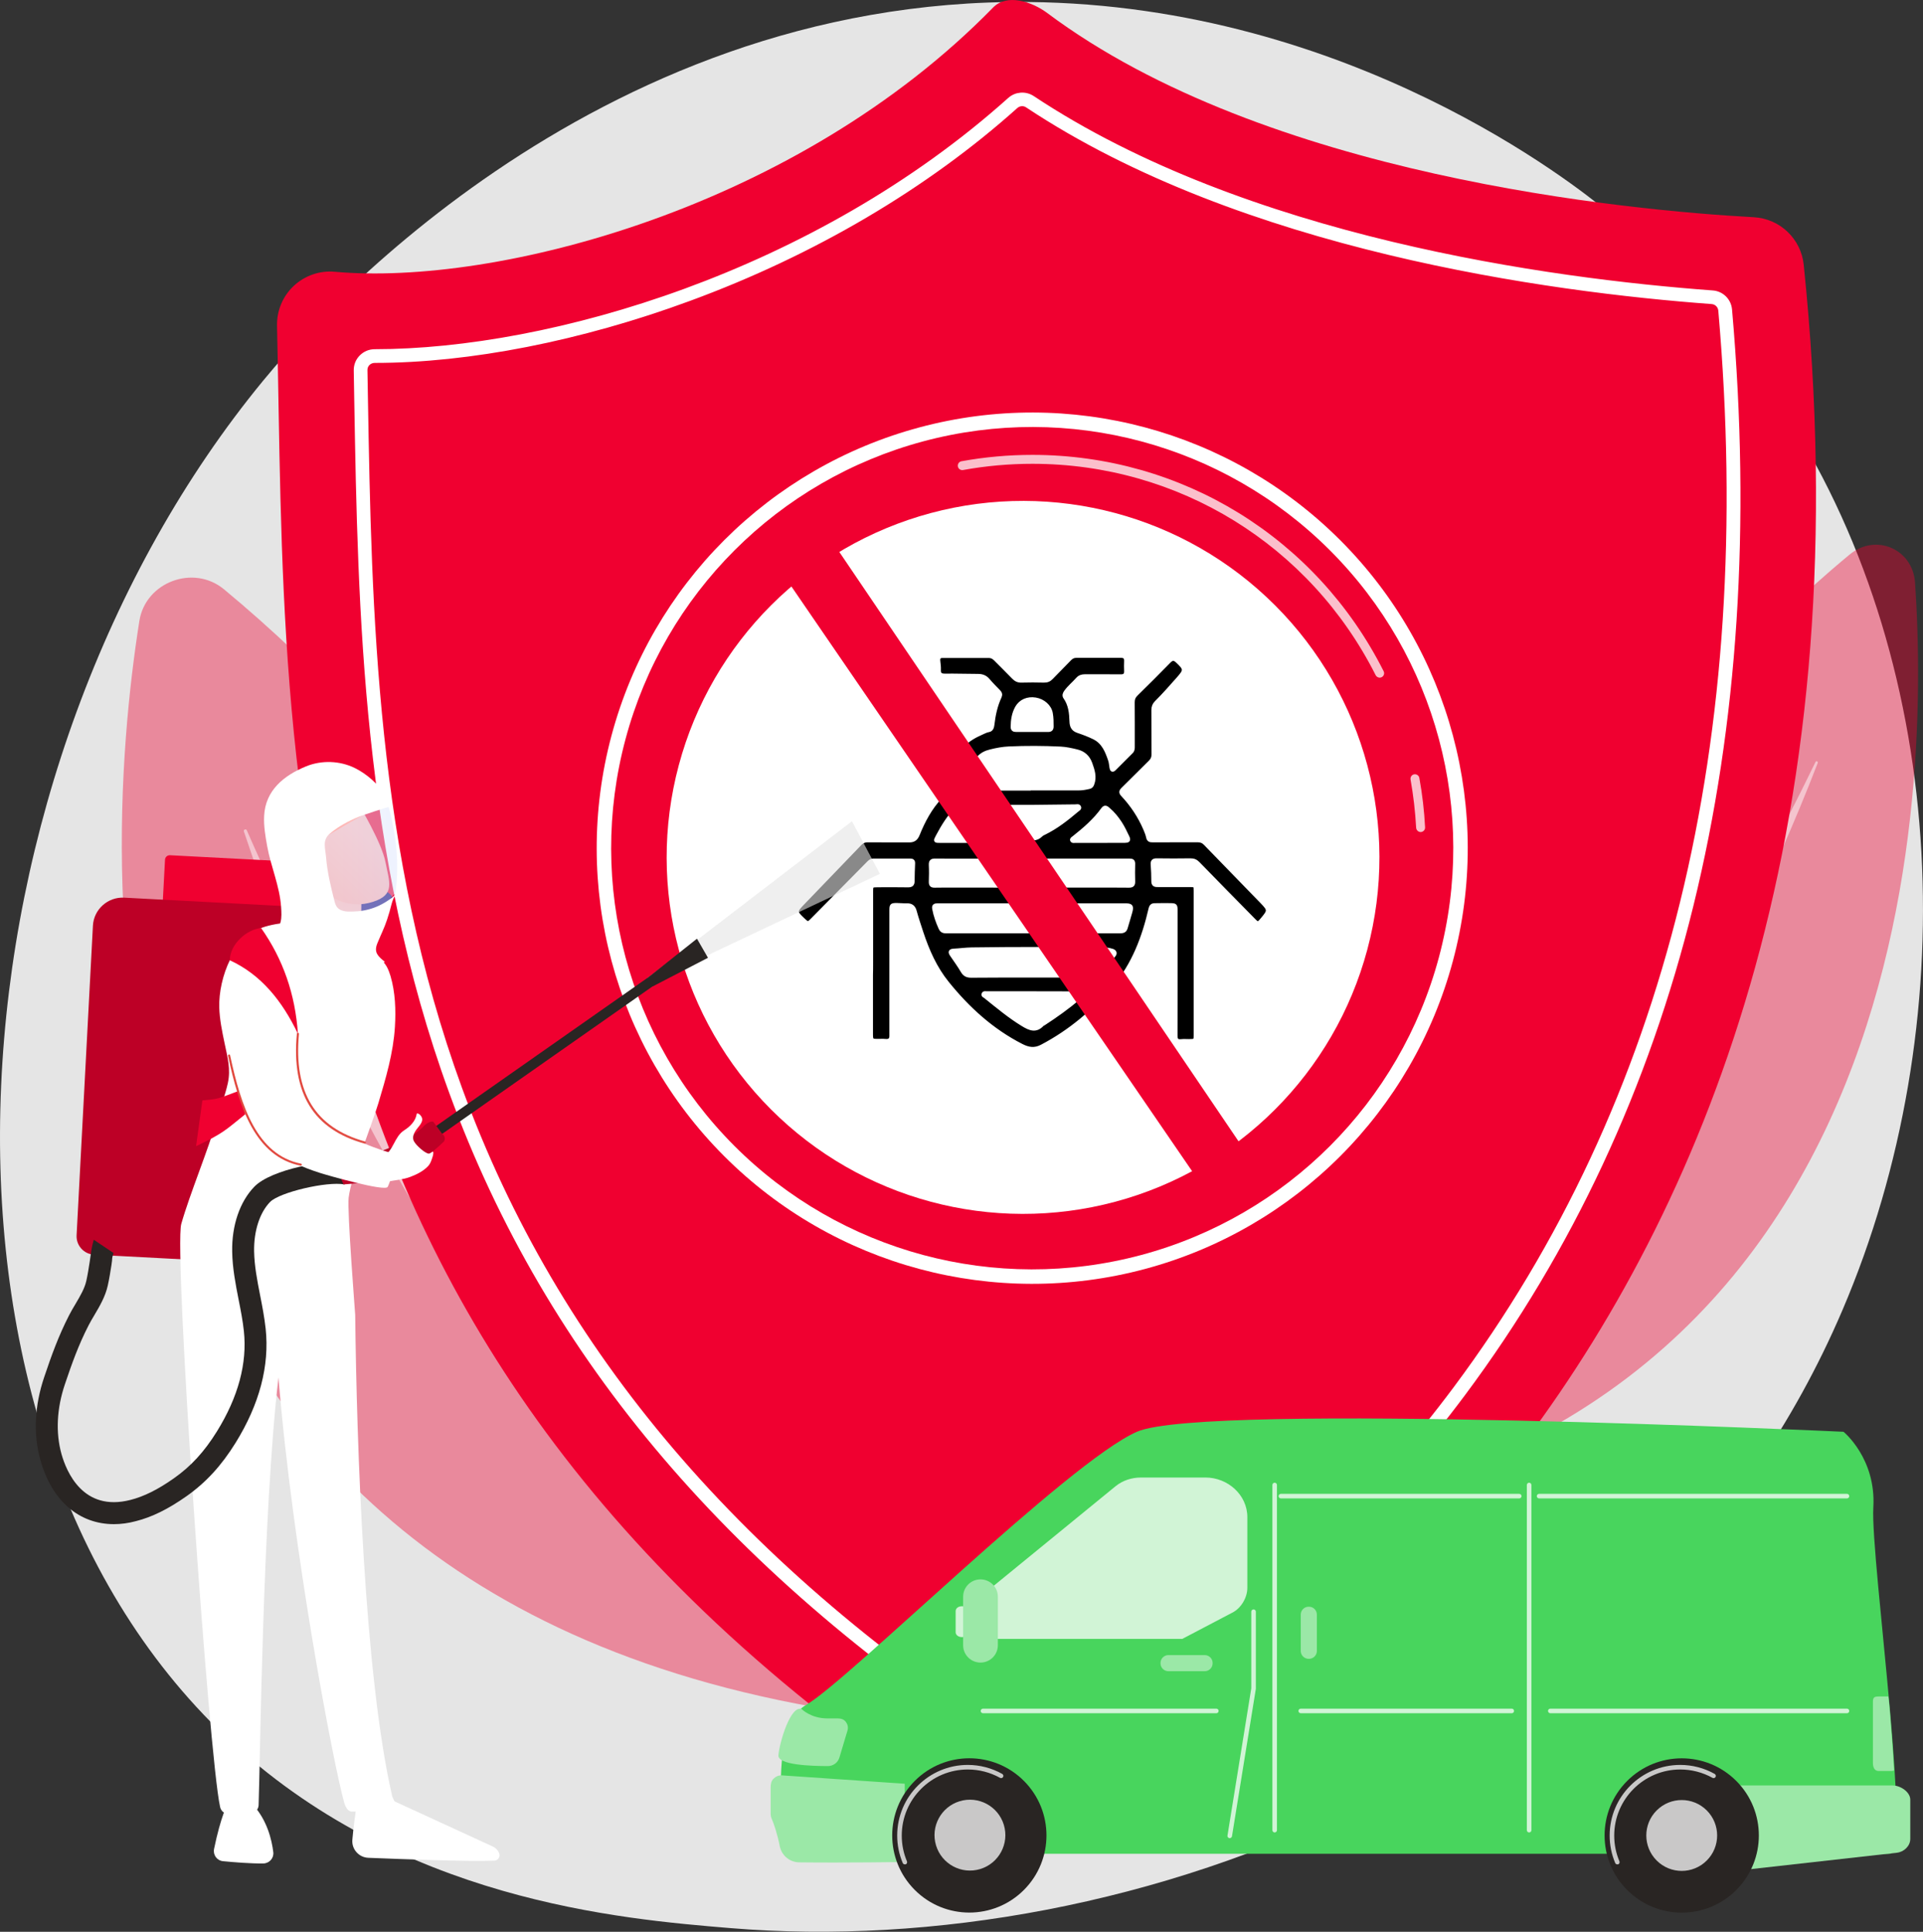 <svg enable-background="new 0 0 2779.5 2791.4" viewBox="0 0 2779.5 2791.4" xmlns="http://www.w3.org/2000/svg" xmlns:xlink="http://www.w3.org/1999/xlink"><rect x="0" y="0" width="2779.5" height="2791.4" fill="#333333" stroke="none"/><linearGradient id="a"><stop offset="0" stop-color="#f9b776"/><stop offset="1" stop-color="#f47960"/></linearGradient><linearGradient id="b" gradientUnits="userSpaceOnUse" x1="513.433" x2="567.037" xlink:href="#a" y1="2587.867" y2="2587.867"/><linearGradient id="c" gradientUnits="userSpaceOnUse" x1="320.239" x2="366.523" xlink:href="#a" y1="2585.118" y2="2585.118"/><linearGradient id="d" gradientTransform="matrix(.983 -.152 .13 1.124 -1807.611 994.438)" gradientUnits="userSpaceOnUse" x1="2472.681" x2="2211.446" y1="614.491" y2="566.912"><stop offset="0" stop-color="#09005d"/><stop offset="1" stop-color="#1a0f91"/></linearGradient><linearGradient id="e"><stop offset="0" stop-color="#febbba"/><stop offset="1" stop-color="#ff928e"/></linearGradient><linearGradient id="f" gradientTransform="matrix(-1 0 0 1 1123.53 0)" gradientUnits="userSpaceOnUse" x1="636.711" x2="703.792" xlink:href="#e" y1="1349.826" y2="1150.42"/><linearGradient id="g" gradientTransform="matrix(.991 -.133 .133 .991 -1819.907 862.615)" gradientUnits="userSpaceOnUse" x1="2284.596" x2="2146.329" xlink:href="#e" y1="660.219" y2="766.014"/><linearGradient id="h" gradientTransform="matrix(.991 -.133 .133 .991 -1819.907 862.615)" gradientUnits="userSpaceOnUse" x1="2267.446" x2="2129.179" xlink:href="#a" y1="637.803" y2="743.598"/><linearGradient id="i" gradientTransform="matrix(-1 0 0 1 1123.53 0)" gradientUnits="userSpaceOnUse" x1="549.39" x2="664.935" y1="1239.937" y2="1239.937"><stop offset="0" stop-color="#dae3fe"/><stop offset="1" stop-color="#e9effd"/></linearGradient><linearGradient id="j"><stop offset="0" stop-color="#e1473d"/><stop offset="1" stop-color="#e9605a"/></linearGradient><linearGradient id="k" gradientTransform="matrix(-1 0 0 1 1123.53 0)" gradientUnits="userSpaceOnUse" x1="713.668" x2="253.219" xlink:href="#j" y1="1540.033" y2="1767.255"/><linearGradient id="l" gradientTransform="matrix(-1 0 0 1 1123.53 0)" gradientUnits="userSpaceOnUse" x1="745.054" x2="284.604" xlink:href="#j" y1="1603.634" y2="1830.856"/><path d="m2662.9 1893.5c-281.6 658.1-1024.8 940.8-1607.2 892.6-159-13.2-478.9-39.6-728.7-275.9-479.7-453.7-405.8-1401.9 53.4-1960.2 59.2-71.8 468.5-553.5 1106.4-547.1 467 4.7 794.8 268.5 834.7 301.4 50.4 41.5 161.4 140.2 261.5 296.7 235.2 367.8 255.9 881.2 79.9 1292.5z" fill="#e5e5e5"/><path d="m1317 2486.4c35.7 3.8 62.5-32 48.7-65.2-104.8-253.1-488.2-1111.5-1042-1569.7-44-36.4-113.5-10.5-122.3 45.9-58.2 369.1-122.2 1458.1 1115.6 1589z" fill="#f00030" opacity=".4"/><path d="m1268.1 2436c3.2 2.3-.1 7.1-3.6 5.3-129.6-69.1-641.2-425.8-912-1239.9-.9-2.6 3.1-4.2 4.2-1.7 81.2 186.2 403.9 869.5 911.4 1236.3z" fill="#fff" opacity=".5"/><path d="m1710.6 2207.7s405.4-945.2 963-1406.5c37.5-31 91.1-8 94.4 40.6 22.3 325.2-.8 1297-1057.4 1365.9z" fill="#f00030" opacity=".4"/><path d="m1815.2 2159.5c-2.7 2-.4 6.2 2.5 4.6 107.9-58.5 539.4-361.7 809.6-1061.5.9-2.2-2.2-3.7-3.2-1.5-77.1 159.8-379.9 746.3-808.9 1058.4z" fill="#fff" opacity=".5"/><path d="m424.6 413.1c16-14.9 37.5-22.4 59.3-20.4 232.9 20.9 667.5-91.3 951.6-381.9 19.7-20.2 55.7-8.8 78.3 8.1 315.9 236.1 839.5 285 1021.3 295 37.6 2.1 68.1 31.2 72 68.7 165.3 1596.6-874.2 2175.2-1089.8 2277.3-23.6 11.2-51.3 9.5-73.5-4.2-1074.5-669.4-1028.6-1539.9-1043.4-2184.8-.5-21.9 8.3-42.9 24.2-57.8z" fill="#f00030"/><path d="m1488.2 2543.5c-4.7 0-9.5-1.3-13.6-4-411.9-263.3-680.4-578.1-820.7-962.3-125.4-343.1-131.5-692.6-136.9-1000.9-.2-13.8-.5-27.5-.7-41.1-.1-6.8 2.4-13.2 7.2-18 4.8-4.9 11.2-7.6 18.1-7.6 255.2 0 638.2-112.7 919.1-364.4 8.5-7.6 21.1-8.5 30.7-2.2 308.6 204.8 748.9 264.4 983.9 281.7 12.3.9 22.1 10.5 23.2 22.9 54.6 622.9-75 1149.6-385.1 1565.5-231.6 310.6-506.2 472.5-613.6 527.6-3.7 1.9-7.7 2.8-11.6 2.8zm-946.5-2024.1c-4.4 0-8.3 1.6-11.3 4.6-2.9 2.9-4.4 6.8-4.3 10.9.2 13.6.5 27.3.7 41.1 5.4 307.6 11.5 656.2 136.3 997.8 139.6 382.1 406.8 695.3 816.8 957.4 4.6 2.9 10.5 3.2 15.3.8 106.7-54.9 379.8-215.8 610.2-524.8 308.6-413.9 437.5-938.4 383.2-1558.8-.7-7.5-6.6-13.4-14.1-14-235.9-17.4-678.1-77.3-988.6-283.4-5.8-3.9-13.5-3.3-18.7 1.3-129.4 116-292.5 212-471.6 277.8-156.6 57.7-317.7 89.3-453.9 89.3z" fill="#fff" stroke="#fff" stroke-linejoin="bevel" stroke-miterlimit="10" stroke-width="10"/><path d="m1137.3 2678.7h1594.2c10 0 11.2-41 8.2-98.8-.8-16.2-2-34.1-3.4-52.6-.1-1.8-.3-3.9-.4-5.8-1.3-17.1-2.8-34.9-4.4-53-10.7-119.6-26-253.2-23.8-290.1 4.3-71.1-43.1-109.5-43.1-109.5s-922-43.2-1021.1-.1-417.9 360.2-478.2 394.7c-60.4 34.6-28 215.2-28 215.2z" fill="#48d55d"/><path d="m1118.2 2570.1c3.5-3.3 7.4-5 12.2-4.7l177.3 12.1v113.1s-87 1.3-152.5.5c-13.9-.2-25.6-10-28.2-23.7-3.1-16-8.3-32-11.9-40.1-1.6-3.7-1.2-7.8-1.2-11.8v-32.8c0-4.7.8-9.3 4.3-12.6z" fill="#9be8a7"/><path d="m2735.8 2580c11.1 0 25.3 9.4 25.3 20.5v56.8c0 10.2-9.2 18.8-19.4 19.9l-233.6 26.2v-123.4z" fill="#9be8a7"/><ellipse cx="2431.3" cy="2652.3" fill="#292523" rx="111.5" ry="111.5" transform="matrix(.707 -.707 .707 .707 -1163.35 2496.002)"/><path d="m2337.6 2694c-1.3 0-2.5-.8-3-2-5.3-12.6-8-25.9-8-39.7 0-56.3 45.8-102 102-102 17.5 0 34.7 4.5 49.8 13 1.6.9 2.1 2.9 1.3 4.4-.9 1.6-2.9 2.1-4.4 1.3-14.2-7.9-30.3-12.1-46.6-12.1-52.6 0-95.5 42.8-95.5 95.5 0 12.9 2.5 25.4 7.5 37.2.7 1.7-.1 3.6-1.7 4.3-.6 0-1 .1-1.4.1z" fill="#fff" opacity=".75"/><ellipse cx="2431.3" cy="2652.3" fill="#fff" opacity=".75" rx="51.2" ry="51.2" transform="matrix(.707 -.707 .707 .707 -1163.35 2496.002)"/><ellipse cx="1401.5" cy="2652.3" fill="#292523" rx="111.5" ry="111.5" transform="matrix(.707 -.707 .707 .707 -1464.955 1767.864)"/><g fill="#fff"><path d="m1307.8 2694c-1.3 0-2.5-.8-3-2-5.3-12.6-8-25.9-8-39.7 0-56.3 45.8-102 102-102 17.5 0 34.7 4.5 49.8 13 1.6.9 2.1 2.9 1.3 4.4-.9 1.6-2.9 2.1-4.4 1.3-14.2-7.9-30.3-12.1-46.6-12.1-52.7 0-95.5 42.8-95.5 95.5 0 12.9 2.5 25.4 7.5 37.2.7 1.7-.1 3.6-1.7 4.3-.5 0-.9.1-1.4.1z" opacity=".75"/><ellipse cx="1401.5" cy="2652.3" opacity=".75" rx="51.2" ry="51.2" transform="matrix(.957 -.29 .29 .957 -708.455 519.944)"/><path d="m1409.7 2313.2 202.6-165.5c10.5-8.6 23.6-12.7 37.1-12.7h92.9c32.3 0 60.6 25 60.6 57.3v102.1c0 14.2-9.1 29.6-21.8 35.9l-72.2 37.9h-281.2c-12 0-22.7-9.9-26.8-21.2-4-11.2-.5-26.2 8.8-33.8z" opacity=".75"/><path d="m2210.2 2647.9c-1.8 0-3.3-1.5-3.3-3.3v-498.8c0-1.8 1.5-3.3 3.3-3.3s3.3 1.5 3.3 3.3v498.8c0 1.8-1.5 3.3-3.3 3.3z" opacity=".75"/><path d="m1842.4 2647.9c-1.8 0-3.3-1.5-3.3-3.3v-498.8c0-1.8 1.5-3.3 3.3-3.3s3.3 1.5 3.3 3.3v498.8c0 1.8-1.5 3.3-3.3 3.3z" opacity=".75"/><path d="m2195.9 2165.2h-344.5c-1.8 0-3.3-1.5-3.3-3.3s1.5-3.3 3.3-3.3h344.5c1.8 0 3.3 1.5 3.3 3.3s-1.5 3.3-3.3 3.3z" opacity=".75"/><path d="m2669.6 2165.2h-445c-1.8 0-3.3-1.5-3.3-3.3s1.5-3.3 3.3-3.3h445c1.8 0 3.3 1.5 3.3 3.3s-1.5 3.3-3.3 3.3z" opacity=".75"/><path d="m2669.6 2475.6h-428.8c-1.8 0-3.3-1.5-3.3-3.3s1.5-3.3 3.3-3.3h428.8c1.8 0 3.3 1.5 3.3 3.3 0 1.9-1.5 3.3-3.3 3.3z" opacity=".75"/><path d="m2185.1 2475.6h-305c-1.8 0-3.3-1.5-3.3-3.3s1.5-3.3 3.3-3.3h305c1.8 0 3.3 1.5 3.3 3.3 0 1.9-1.5 3.3-3.3 3.3z" opacity=".75"/><path d="m1777.4 2656.1c-.2 0-.3 0-.5 0-1.8-.3-3-2-2.7-3.7l34.4-212.8v-110.7c0-1.8 1.5-3.3 3.3-3.3s3.3 1.5 3.3 3.3v110.9.5l-34.5 213.1c-.3 1.6-1.7 2.7-3.3 2.7z" opacity=".75"/></g><path d="m1158.6 2469.5s13.2 13.6 37.1 13.6h15.1c4.7 0 9.1 1.3 11.8 5.1 2.8 3.7 3.7 8.1 2.3 12.6l-11.6 38.8c-2.2 7.4-9 12.4-16.8 12.4-24-.1-72.4-1.5-71.4-15.6 1.6-18.6 17.4-72.4 33.5-66.9z" fill="#9be8a7"/><path d="m1381.3 2358.6c0 3.8 3.8 7 9 7 5.2 0 9-3.1 9-7v-30.6c0-3.8-3.8-7-9-7-5.2 0-9 3.1-9 7z" fill="#fff" opacity=".75"/><path d="m1442.3 2307.3c0-13.9-11.2-25.1-25.1-25.1-13.9 0-25.1 11.2-25.1 25.1v70c0 13.9 11.2 25.1 25.1 25.1 13.9 0 25.1-11.2 25.1-25.1z" fill="#9be8a7"/><path d="m1758.1 2475.6h-337.3c-1.8 0-3.3-1.5-3.3-3.3s1.5-3.3 3.3-3.3h337.3c1.8 0 3.3 1.5 3.3 3.3-.1 1.9-1.5 3.3-3.3 3.3z" fill="#fff" opacity=".75"/><path d="m1903.4 2333.1c0-6.3-5.1-11.4-11.4-11.4h-.5c-6.3 0-11.4 5.1-11.4 11.4v52.5c0 6.3 5.1 11.4 11.4 11.4h.5c6.3 0 11.4-5.1 11.4-11.4z" fill="#9be8a7"/><path d="m1752.7 2403c0-6.3-5.1-11.4-11.4-11.4h-52.5c-6.3 0-11.4 5.1-11.4 11.4v.5c0 6.3 5.1 11.4 11.4 11.4h52.5c6.3 0 11.4-5.1 11.4-11.4z" fill="#9be8a7"/><path d="m2707.1 2459.3v87.7c0 6.5 2 12.1 8.5 12.1h18.1c1.4 0 2.7-.4 3.9-.8-.8-16.2-2-33.8-3.4-52.2-.1-1.8-.3-1.8-.4-3.7-1.3-17.1-2.8-40.2-4.4-51h-13.8c-6.6 0-8.5 1.4-8.5 7.9z" fill="#9be8a7"/><ellipse cx="1492.3" cy="1225.6" fill="#fff" rx="629.6" ry="629.6" transform="matrix(.707 -.707 .707 .707 -429.583 1414.178)"/><ellipse cx="1492.3" cy="1225.6" fill="#f00030" rx="608.7" ry="608.7" transform="matrix(.707 -.707 .707 .707 -429.583 1414.177)"/><path d="m2053.4 1202.3h.3c3.5-.2 6.3-3.2 6.1-6.8-1.2-23.9-4-47.9-8.3-71.4-.6-3.5-4-5.8-7.5-5.2s-5.8 4-5.2 7.5c4.1 22.9 6.8 46.4 8.1 69.8.3 3.4 3.1 6.1 6.5 6.1z" fill="#fff" opacity=".75"/><path d="m1994.2 979.2c1 0 2-.2 2.9-.7 3.2-1.6 4.4-5.5 2.8-8.6-97.3-192.8-291.8-312.6-507.7-312.6-34.4 0-68.9 3.1-102.5 9.2-3.5.6-5.8 4-5.2 7.5s4 5.8 7.5 5.2c32.9-6 66.6-9 100.2-9 210.9 0 401.1 117.1 496.2 305.5 1.2 2.2 3.5 3.5 5.8 3.5z" fill="#fff" opacity=".75"/><ellipse cx="1479" cy="1238.9" fill="#fff" rx="515.2" ry="515.2" transform="matrix(.707 -.707 .707 .707 -442.845 1408.684)"/><path d="m1259.5 1391.3c0-34.2 0-68.5 0-102.7 0-8.8.2-8.9 9.2-9 14.5 0 29-.2 43.6.1 5 .1 7.2-1.5 7.2-6.7 0-8.5.4-17 .7-25.5.1-3.3-1.4-4.4-4.5-4.4-17.8 0-35.7.1-53.5 0-3.6 0-5.6 2.3-7.8 4.5-26.7 27-53.3 54-80 81-6.3 6.4-6.8 6.4-13.4.2-11.6-10.9-11.7-12-.5-23.6 27.4-28.6 55-57 82.4-85.6 3.2-3.3 6.6-5 11.4-4.9 19.9.2 39.8-.1 59.7.1 6.7.1 10.3-2.6 12.9-9 7.9-19.6 17.8-38.2 32.5-53.8 6.4-6.8 6.2-7.5-.4-14.1-12.5-12.5-24.9-25-37.4-37.3-3-3-4.4-6.1-4.3-10.4.2-22 0-44 .2-66 0-4.7-1.4-8.1-4.8-11.5-12.2-12.1-24.3-24.4-36.2-36.8-5.3-5.6-5-8 .4-13.6 12.3-12.6 13.6-12.7 26 0 13.2 13.5 26.1 27.2 39.3 40.7 2.7 2.8 3.5 5.8 3.5 9.5-.1 21.8.1 43.6-.2 65.4 0 4.5 1.3 7.9 4.6 10.9 7.1 6.7 13.9 13.7 20.9 20.4 3.2 3.1 5.9 3.4 6.6-2 3.3-25.2 20-38.8 41.7-48.1 3.2-1.4 6.2-3.1 9.8-3.7 4.2-.7 5.3-4.6 5.7-8 1.6-14 4.5-27.7 10.5-40.6 1.4-3.1.7-5.4-1.7-7.8-5.2-5.3-10.5-10.6-15.3-16.3-4-4.7-8.8-6.4-14.7-6.4-16 0-32-.6-47.9-.4-6.3.1-8.5-2.1-8.2-8.3.2-4.1-.5-8.3-.9-12.4-.5-4.3.8-6.9 5.6-6.9h67.2c3.7 0 6.6 1.6 9.3 4.3 8.7 8.9 17.7 17.5 26.3 26.5 3.3 3.4 6.8 5 11.5 4.8 10.8-.3 21.6-.3 32.4 0 4.5.1 7.8-1.2 10.9-4.5 8.7-9.1 17.8-18 26.5-27.1 2.6-2.7 5.5-4.2 9.3-4.2 21.6 0 43.2.1 64.7 0 5 0 7.2 2 7 7.1-.2 4.8-.2 9.6 0 14.3.3 5.3-2 7.5-7.3 7.4-17.2-.2-34.4 0-51.7-.1-4.5 0-8 1.1-11 4.5-5.5 6.2-12 11.4-16.9 18.2-1.9 2.6-3 5.5-1.2 8.1 7.5 10.5 8.7 22.6 9.1 34.8.2 7 2.4 11.8 9.5 14.2 8 2.7 16 5.7 23.5 9.4 13.4 6.6 18.5 19.4 22.9 32.5 1.2 3.5 1.3 7.3 2 11 .6 3.6 2.1 4.2 4.7 1.5 8.2-8.2 16.4-16.5 24.6-24.6 2.4-2.4 2.2-5.2 2.2-8.1 0-21.2.1-42.3-.1-63.5 0-4.7 1.4-8.2 4.8-11.5 16-15.7 31.9-31.5 47.5-47.5 4.3-4.4 7.3-4.4 11.8-.2 11.8 11.1 11.9 12.8 1.1 25-10.3 11.6-20.5 23.3-31.6 34.3-3.1 3.1-4.5 6.5-4.5 11.1.2 21.4 0 42.7.2 64.1 0 4.5-1.4 7.8-4.6 10.9-13.2 12.9-26.1 26.2-39.3 39-3.5 3.4-3.5 5.5-.1 9 13.4 14.3 24.1 30.5 31.9 48.5 1.7 4 3.4 8.1 4.3 12.3.9 4.4 3.3 5 7.1 4.9 21.6-.1 43.2 0 64.7-.1 4.5 0 7.9 1.2 11 4.4 27.2 28.1 54.6 56.1 81.8 84.2 11.2 11.6 11.1 12.7.7 25.1-6 7.1-6.3 7.1-12.8.5-26.6-27-53.2-54-79.6-81.2-3.3-3.4-6.6-4.9-11.4-4.8-16.2.3-32.4.2-48.5 0-4.8-.1-6.8 1.4-6.4 6.4.6 8.1.9 16.2.9 24.2 0 4.7 2.2 6 6.5 5.9 15.6-.1 31.1-.1 46.7 0 7.8 0 8 .3 8 8.1v207.3c0 9.2 0 9.2-9.4 9.3-3.7 0-7.5-.3-11.2.1-6.2.7-7.7-2-7.7-7.8.2-59.8.1-119.5.1-179.3 0-9.2-.1-9.4-9.2-9.5-7.1-.1-14.1 0-21.2.1-3.7 0-5.6 1.4-6.6 5.6-9.5 41.1-24.2 80.3-51.7 112.8-29.5 35-64.2 64.4-105.2 85.9-10.3 5.4-19.1 4-29.1-1.1-42.9-21.9-77.6-53.6-107.4-90.6-17.2-21.3-28.4-46.4-37-72.5-3.4-10.4-6.9-20.7-9.8-31.3-1.5-5.5-4.9-8.8-11.3-8.6-5 .2-9.9-.5-14.9-.5-7.6 0-8.2.7-8.2 8.1v174.9c0 1.9-.1 3.7 0 5.6.3 5.7-2 8.5-8.1 7.9-3.7-.4-7.5-.1-11.2-.1-8.8 0-9.4-.6-9.4-9.7 0-28.4 0-56.8 0-85.3.2-5.3.2-11.3.2-17.4zm232.9-83.5c-28.6 0-57.2 0-85.9 0-17 0-34 0-51 0-3.8 0-6.6.4-5.6 5.5 1.8 9.6 5.1 18.8 9.1 27.7 1.4 3.2 3.5 5.1 7.6 5.1 84.4-.1 168.8-.1 253.2 0 4.2 0 6.6-1.5 7.7-5.5 2.2-7.8 4.7-15.4 6.8-23.2 2.1-7.9.7-9.6-7.5-9.6-44.8 0-89.6 0-134.4 0zm-5.1-167.9c0-.1 0-.2 0-.2h71.5c5.2 0 10.3-.9 15.4-2.1 2.7-.6 4-1.9 5-4.7 3.9-10.4.6-19.9-2.8-29.5-3.3-9.6-10.1-15.7-19.7-18-7.8-1.9-15.7-3.7-23.8-4.1-24.8-1.2-49.7-1.3-74.5-.2-9.2.4-18.1 2.1-26.9 4.3-6.6 1.6-12.8 4.4-17.5 10-9.6 11.4-10.7 24.7-9 38.7.6 4.7 3.2 6 7.7 6 24.9-.3 49.8-.2 74.6-.2zm4.9 270.2c30.3 0 60.6-.1 90.8.1 4.7 0 7.6-1.6 10.4-5.1 6.3-7.7 9.9-17.1 16.6-24.5 2.8-3.1 1.6-6.1-2.8-7.3-4.8-1.4-9.7-2.1-14.7-2.1-62.6-.4-125.3-.6-187.9.3-8.7.1-17.3 1.4-26 1.8-5.4.3-6.1 2.3-3.2 6.5 5.4 7.9 11 15.6 15.8 23.8 3.1 5.2 6.9 6.7 12.7 6.7 29.4-.3 58.8-.2 88.3-.2zm-80.8-166.9c-19.9 0-39.8.1-59.7-.1-5.2-.1-6.9 1.6-6.7 6.8.4 8.1.3 16.2 0 24.2-.1 4.6 1.5 6.2 6.1 6.1 10.6-.3 21.1-.1 31.7-.1 29.2 0 58.4-.1 87.6.1 5.6 0 7.9-1.7 7.6-7.5-.4-7.2-.4-14.5 0-21.7.4-5.9-1.6-8-7.7-7.9-19.5.3-39.2.1-58.9.1zm161.2 36.9c19.7 0 39.4-.2 59 .1 5.3.1 6.9-1.8 6.7-6.8-.3-8.3-.2-16.6 0-24.9.1-4.1-1.5-5.4-5.5-5.4-40.4.1-80.8.1-121.2 0-5 0-6.5 1.9-6.3 6.7.3 7.7.4 15.3 0 23-.3 5.9 2.2 7.5 7.6 7.4 20-.2 39.9-.1 59.7-.1zm-80 154.8c-22.2 0-44.4 0-66.6 0-1.7 0-4.1-.8-4.8 1.7-.6 2.1 1.7 2.6 2.9 3.6 17.6 14.1 34.8 28.6 54.2 40.4 10.4 6.3 19.1 10 28.6-.3.4-.4 1.1-.5 1.6-.8 17.9-11.6 35.2-24 51.5-37.8 1.5-1.2 4-2.5 3.2-4.8-1-2.8-3.9-1.8-6-1.8-21.4-.2-43-.2-64.6-.2zm.6-269.4c-20.9 0-41.9 0-62.8 0-1.4 0-3.2-.5-3.9 1.1-.8 1.7 1.1 2.5 2 3.4 16.3 15.2 34.3 27.9 53.9 38.4 8.2 4.4 15.5 5.3 22.6-1.8 1.3-1.3 3.1-2.1 4.8-2.9 17.4-8.5 32.5-20.5 47.2-32.9 1.4-1.2 4.2-2.4 3-4.8-1.1-2.2-3.7-1.2-5.7-1.2zm-98.2 50h37.3c2 0 4.9.9 5.6-1.3.8-2.3-2.3-3.2-3.8-4.2-17.1-11-31.3-25-43.2-41.4-2.7-3.7-4.4-3.8-7.6-.7-12.1 11.9-20.7 26.2-28.6 41.1-3.4 6.4-3.2 6.5 4.3 6.5zm194.4 0c12.2-.1 24.5-.1 36.7-.1 4.3 0 6.3-1 3.9-5.9-3.4-7.1-6.7-14.2-11-20.7-4.7-7.1-10-13.7-16.5-19.2-2.3-1.9-5.1-5.3-8.6-.4-11.6 16.1-26.5 28.9-41.9 41.1-1.2 1-3.4 1.9-2.8 3.7.7 2.2 3.2 1.5 4.9 1.5zm-97.7-160.3c7.7 0 15.3-.1 23 0 3.9.1 5.7-1.5 5.7-5.4 0-6.4 0-12.8-1.2-19.2-1.8-10-11.1-18.3-22.5-20.2-11.5-1.9-21.8 2.7-27 11.9-4.9 8.7-6.3 18.2-6.4 28 0 3.8 2 5 5.5 4.9 7.6-.1 15.3 0 22.9 0z" stroke="#fff" stroke-miterlimit="10" stroke-width="5"/><path d="m1739 1715.6 65.7-45-600.9-886.8-68.3 51.4z" fill="#f00030"/><path d="m518.6 2588s-6.2 35.4-9.3 70.4c-1.2 13.7 9.4 25.6 23.1 26.1 46.6 1.9 146.4 5.7 182.2 4.1 5.4-.2 8.9-5.7 6.9-10.8-1.7-4.2-4.9-7.6-9-9.5l-164.8-75.7z" fill="#fff"/><path d="m513.4 2567.2 5 42.3s28.9 13.4 48.6-1.7l-12-47.2z" fill="url(#b)"/><path d="m329 2606.5s-9.9 17.9-19.6 65.3c-1.7 8.6 4.2 16.8 13 17.6 15.4 1.5 39.1 3.5 58.1 3.3 8.8-.1 15.6-7.7 14.5-16.4-2.1-17.3-8.7-45.7-28.9-67.9z" fill="#fff"/><path d="m320.2 2552 11.7 64s11.6 8.6 34.6 2.4l-5.6-68.9z" fill="url(#c)"/><path d="m445.2 1317.1-210.1-11.1 3.4-63.7c.2-3.8 3.4-6.7 7.2-6.5l203.2 10.7z" fill="#f00030"/><path d="m411.8 1827.5-275.9-14.5c-14.7-.8-26-13.4-25.2-28l23.6-447.3c1.2-23.6 21.5-41.8 45.1-40.6l259.7 13.7c7 .4 12.5 6.4 12.1 13.5l-25.9 491.2c-.4 7-6.5 12.4-13.5 12z" fill="#bd0026"/><path d="m567 1298.6c-.1 12.2-33.4 21.8-74.4 21.4-40.9-.4-74-10.7-73.9-22.9s33.4-21.8 74.4-21.4 74.1 10.7 73.9 22.9z" fill="url(#d)"/><path d="m464.8 1267.8-30.2 85.5c-1.8 5.2-.3 11 3.9 14.6 11.4 9.7 37.1 24.5 76.1 6.2 4.3-2 7-6.4 7-11.1l.9-74.1z" fill="url(#f)"/><path d="m520.5 1165.8s31.3 51.9 36.8 80.5c5.5 28.7 14.2 46.6-18.4 56.9s-63-2.6-82.1-29.3c0 0-29.8-41.2-26.9-60 2.9-18.9 90.6-48.1 90.6-48.1z" fill="url(#g)"/><path d="m467.2 1256.8s-13.9-33.9-28.3-22c-14.4 12 13.5 38.3 26.3 37.9z" fill="url(#h)"/><path d="m262 1768.6c12.7-44.5 38.9-106.7 51.6-151.1 5-17.5 11.8-34.5 15.7-52.3 4.5-20.5-.5-37.5-4.7-57.8-3.6-17.2-7.2-34.5-7.7-52-1-42.5 21.4-103.3 66.3-116.4 26.1-7.7 53.7-7.1 80.5-3.8 13.4 1.7 26.5 1.4 39.8 4.1 7.8 1.6 15.4 3.6 23 5.9 6.9 2.1 15.1 4.1 21.3 7.9.3.2.6.4.7.7.1.4-.1.7-.3 1.1-4.6 8.1-9.2 15.2-4.5 24.5 2.3 4.5 6.9 6.9 10.2 10.4 3.7 3.9 6.3 8.7 8.2 13.7.9 2.3 1.7 4.7 2.4 7 6.9 23.7 7.8 48.9 6.3 73.4-2.3 37.6-13.1 74.1-23.9 110.2-9.9 32.9-38.7 102.5-43 136.7-2.3 18.5 9.6 169 9.5 169.1 2.2 189.1 13.2 520.5 53.4 695.3.9 4.1 6.9 12.1 4.9 15.7-5 8.6-41.9 6.2-62.7 6.9-6.4.2-9.9-7.3-11.7-13.8-14.9-52.5-74.4-362.2-94.8-613.6-23.1 197.6-26.5 561.1-28.7 617.9-.2 5.3-3.6 9.8-8.4 11.3-14 4.3-28.3 3-37 1.5-5.1-.9-9.2-4.9-10.3-10.2-16.2-72.1-67.1-803.5-56.1-842.3z" fill="#fff"/><path d="m559.4 1157.5c14.6 50.1 17.6 93.2 12.3 131.9-20.3 26.8-26.3 20.7-62.8 32.2-11 3.5-28-6.5-31.8-23.2l-18.6-82.5z" fill="url(#i)" opacity=".47"/><path d="m513.1 1317c22.1-.8 42.5-9.6 58.6-24.5-2.3 3.8-4.6 9.3-5.7 13.8-1.9 7.7-4.1 15.3-6.6 22.8-3.9 11.9-9.5 22.8-14.1 34.3-5.3 13.3 1.4 18.5 11.1 26.6-40.5 16.1-87.5 12.2-126.6-6.5-15.9-7.6-30.3-19.6-37.9-35.5 16.2-7.2 15.4-22.4 14.4-37.4-2-30.2-14.8-58.3-20.1-87.8-2.6-14.5-5.2-29.3-4.4-44 1.8-36.8 28.7-58.3 60.3-71.3 22.5-9.3 49-8.4 70.8 2.3 16.4 8.1 34.4 23.1 43.3 39.3 3.1 5.6 6.6 10.1 7.2 16.7-.1-.9-41.6 13-45.1 14.5-15 6.2-29.4 13.9-41.8 24.5-11 9.4-6.2 21.2-5.2 34 1.6 20.5 6.5 40.9 11.5 60.7 1.6 6.5 2.9 12 9.1 15.2 6.7 3.2 14.1 2.6 21.2 2.3z" fill="#fff"/><path d="m164.7 2202.4c-50.4 0-89.9-33.6-106.4-93-10.3-37-8.4-78.3 5.6-119.5 10.4-30.9 20.4-58.9 35.9-89.2 2.9-5.7 6.2-11.3 9.4-16.6 6.8-11.5 13.2-22.4 15.6-33.4 2-9 3.4-18.1 4.9-27.7 2.1-13.4 2-17.7 5.8-31.6l28.5 19.1c-3.3 12.3-.8 4.3-2.9 17.5-1.5 9.6-3.1 19.6-5.3 29.5-3.5 15.9-11.5 29.5-19.3 42.7-3.1 5.2-6 10.1-8.5 15-14.6 28.4-24.1 55.2-34.1 84.8-11.9 35.1-13.6 70-5.1 100.8 7.2 25.8 31.3 84.1 99.7 66.6 19.6-5 39.6-14.9 62.9-31.3 24.7-17.4 43.9-38.3 62.2-67.8 30.8-49.7 43.9-98.5 38.9-144.9-1.6-15-4.5-29.8-7.6-45.4-4.4-22.4-8.9-45.5-9.3-69.3-.7-38.1 11.1-72.4 32.1-94 24.5-25.2 105.1-40.2 136.3-34.4l-5.9 31.2c-25.5-4.8-94 11.3-107.7 25.3-15 15.4-23.6 42-23.1 71.3.4 21 4.4 41.8 8.7 63.7 3.1 15.6 6.2 31.8 8 48.2 5.7 53.6-8.9 109.1-43.5 164.9-20.4 32.9-42.9 57.4-70.9 77.1-26.6 18.7-49.9 30.2-73.3 36.1-10.8 2.9-21.4 4.3-31.6 4.3z" fill="#292523"/><path d="m582.5 1511.5h430.6v14.3h-430.6z" fill="#292523" transform="matrix(.819 -.574 .574 .819 -726.805 732.306)"/><path d="m641.6 1649.5c-38.6 36.9-75.5 57.4-145.1 62l-13.5-31.8c56.4-8.8 100.5-25 128.1-50.9 2.4-3.5 11.8-10.1 15.3-7.7l13.1 17.8c3.5 2.3 4.5 7.1 2.1 10.6z" fill="#bd0026"/><path d="m521.9 1691.2c.1-.5.2-1 .3-1.5 1.1-4.5 4.8-8 8.8-10.3 7.2-4 15.5-4.6 22.8-8.4 15.2-8 15.9-28.5 30.4-37.7 8.6-5.5 16.4-13.2 18.1-23.6 0-.2.1-.5.2-.6.2-.2.6-.2.9-.2 1.7.3 3.1 1.3 4.2 2.6 6.4 7.1-.1 13.5-4.7 19.4-3.9 5-8.1 12.2-4.4 18.5 2.1 3.6 5.2 6.7 8.3 9.5s6.4 5.5 10.2 7.3c1.5.7 2.3 1 3.9.6.6-.2 4.6-2.9 4.7-2.8 2.4 1.5-1.8 12-2.7 14.3-1.1 2.6-2.5 5.1-4.5 7.1-6.9 7.2-16.7 12-25.9 15.4-10.2 3.8-22.4 4.6-33.1 6.8-8.1 1.7-16.7 3.3-24.6.8-7.3-2.3-13.8-9.6-12.9-17.2z" fill="#fff"/><path d="m330.9 1526.8c-3-12.9-5.8-25.9-8.4-38.9-3.2-15.7-6-32.2-2-47.7 10.2-39.1 60.8-58.8 88.9-25.9 13.5 15.8 18.3 37.2 20 58 3.4 41.7-4.8 89.4 21.6 125.1s71 55.6 112.3 68.1c4.7 15.8 5.3 32.1-2.9 49.5-3.5 7.3-88.3-17-98.1-20.2-25-8-49.7-18.7-70.9-34.4-26.1-19.4-36.3-42.1-44.8-72.4-5.7-20.4-10.9-40.7-15.7-61.2z" fill="#fff"/><path d="m935.5 1413.5 295.9-226.8 40.4 76-294.9 139.3z" fill="#e5e5e5" opacity=".6"/><path d="m935.5 1413.5 71.9-57.1 15.9 27.6-79.6 41.2z" fill="#292523"/><path d="m332.2 1387.6c45.1 20.7 75.7 58.7 98.4 106.2-3.8-57-21.5-107.9-53.2-152.8-20.6 1.8-45.2 23.4-45.2 46.6z" fill="#f00030"/><path d="m344.4 1576.6c-32.8 12.3-27.7 11-51.9 13.5l-9.1 66.1c39.7-19 41.2-22.1 71.2-46.2z" fill="#f00030"/><path d="m527.4 1652.4c.7 0 1.3-.4 1.4-1.1.2-.8-.2-1.6-1-1.8-72.2-20-103.5-70.9-95.7-155.5.1-.8-.5-1.6-1.4-1.6-.9-.1-1.6.5-1.6 1.4-8 86.3 24 138.2 97.8 158.7.2-.1.3-.1.5-.1z" fill="url(#k)"/><path d="m434.8 1684.5c.7 0 1.3-.5 1.5-1.2.2-.8-.4-1.6-1.2-1.8-63.6-12.7-86.8-82.8-102.5-156.6-.2-.8-1-1.3-1.8-1.2-.8.2-1.3 1-1.2 1.8 15.9 74.8 39.6 145.9 104.9 158.9.1.1.2.1.3.1z" fill="url(#l)"/></svg>